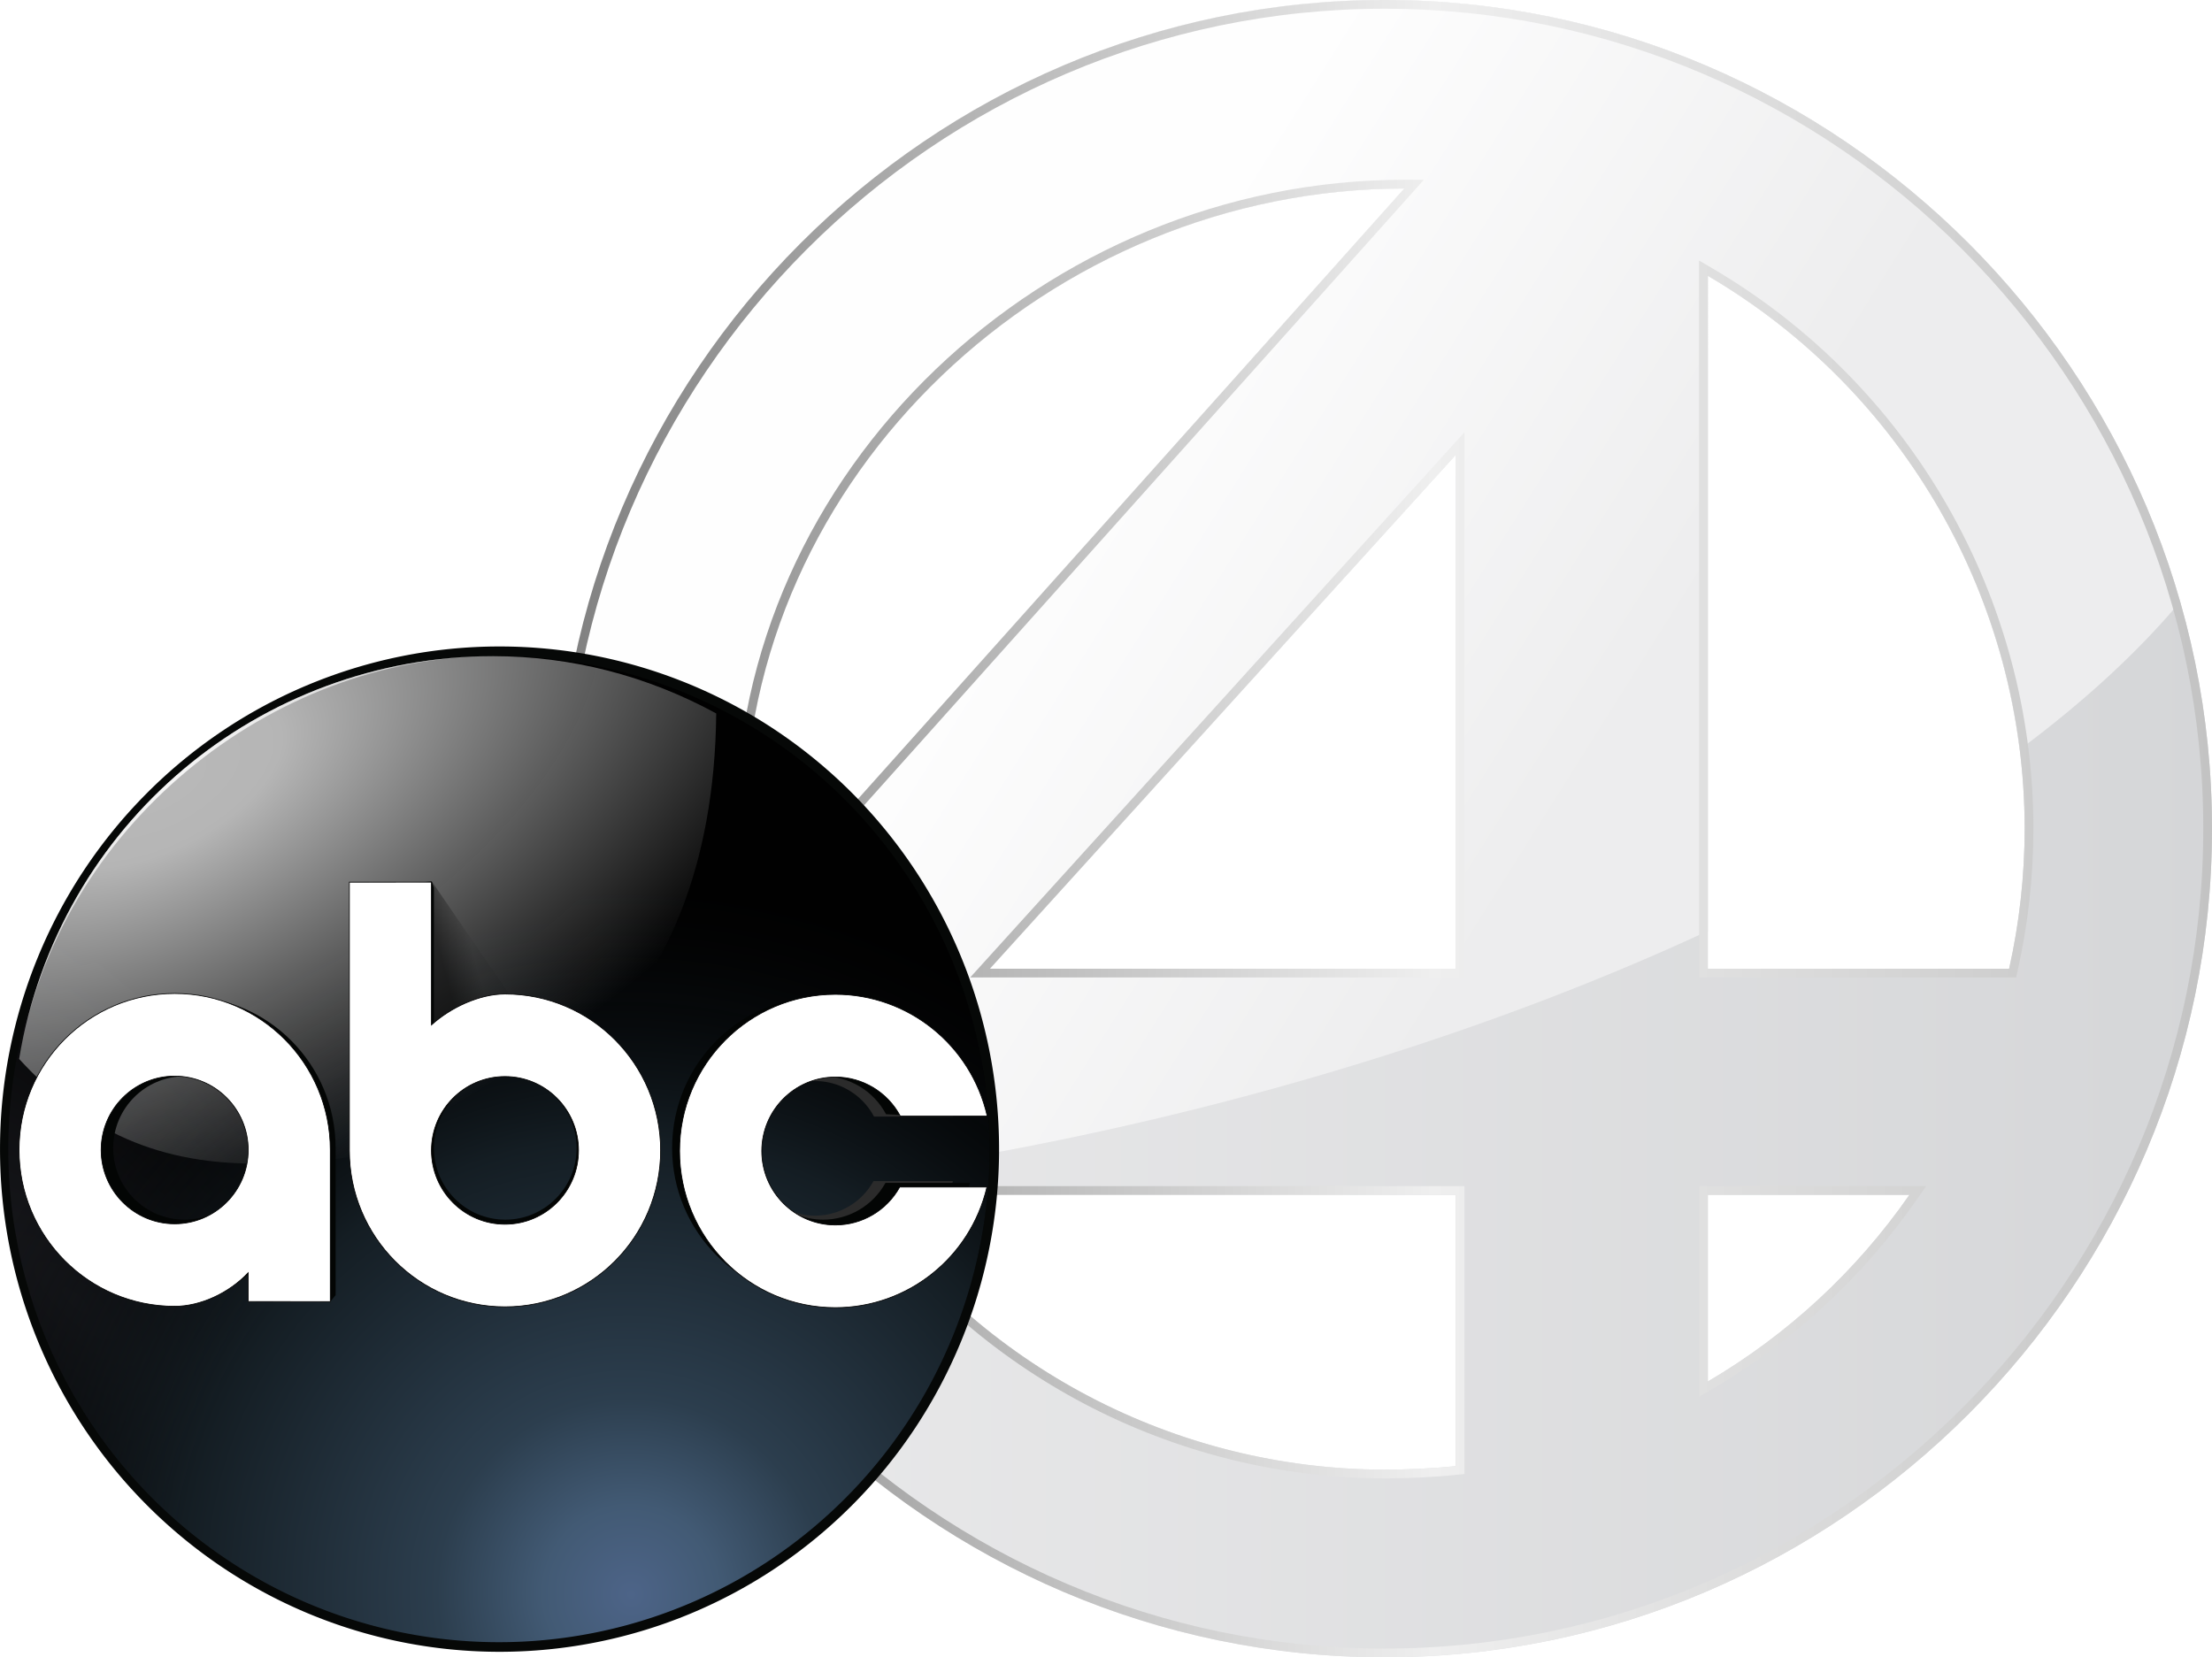 <?xml version="1.0" encoding="UTF-8" standalone="no"?>
<!-- Generator: Adobe Illustrator 25.2.1, SVG Export Plug-In . SVG Version: 6.00 Build 0)  -->

<svg
   version="1.1"
   id="Layer_1"
   x="0px"
   y="0px"
   viewBox="0 0 1392.771 1043.643"
   xml:space="preserve"
   sodipodi:docname="WCIV_1.svg"
   inkscape:version="1.1 (c68e22c387, 2021-05-23)"
   width="1392.771"
   height="1043.643"
   xmlns:inkscape="http://www.inkscape.org/namespaces/inkscape"
   xmlns:sodipodi="http://sodipodi.sourceforge.net/DTD/sodipodi-0.dtd"
   xmlns:xlink="http://www.w3.org/1999/xlink"
   xmlns="http://www.w3.org/2000/svg"
   xmlns:svg="http://www.w3.org/2000/svg"><defs
   id="defs25"><linearGradient
     inkscape:collect="always"
     id="linearGradient19026"><stop
       style="stop-color:#7f7f7f;stop-opacity:1;"
       offset="0"
       id="stop19022" /><stop
       style="stop-color:#efefef;stop-opacity:1"
       offset="0.529"
       id="stop20966" /><stop
       style="stop-color:#c3c3c3;stop-opacity:1"
       offset="1"
       id="stop19024" /></linearGradient><linearGradient
     id="linearGradient1331"><stop
       id="stop1325"
       offset="0"
       style="stop-color:#4d6488;stop-opacity:1" /><stop
       style="stop-color:#425a74;stop-opacity:1"
       offset="0.122"
       id="stop1113" /><stop
       style="stop-color:#2c3e4e;stop-opacity:1"
       offset="0.27"
       id="stop1327" /><stop
       id="stop1371"
       offset="0.627"
       style="stop-color:#141d23;stop-opacity:1" /><stop
       id="stop1329"
       offset="1"
       style="stop-color:#010101;stop-opacity:0" /></linearGradient><filter
     inkscape:collect="always"
     style="color-interpolation-filters:sRGB"
     id="filter2001"
     x="-0.445"
     width="1.89"
     y="-0.326"
     height="1.652"><feGaussianBlur
       inkscape:collect="always"
       stdDeviation="5.637"
       id="feGaussianBlur2003" /></filter><radialGradient
     gradientTransform="matrix(0.799,0.767,-0.255,0.268,131.002,0.895)"
     gradientUnits="userSpaceOnUse"
     r="77.466"
     fy="214.681"
     fx="40.625"
     cy="214.681"
     cx="40.625"
     id="radialGradient8844"
     xlink:href="#linearGradient8842"
     inkscape:collect="always" /><linearGradient
     id="linearGradient8842"
     inkscape:collect="always"><stop
       id="stop8838"
       offset="0"
       style="stop-color:#17181c;stop-opacity:1" /><stop
       id="stop8840"
       offset="1"
       style="stop-color:#010101;stop-opacity:1" /></linearGradient><radialGradient
     inkscape:collect="always"
     xlink:href="#linearGradient1331"
     id="radialGradient157"
     gradientUnits="userSpaceOnUse"
     gradientTransform="matrix(0.815,-0.525,0.53,0.83,-78.655,-14.678)"
     cx="138.431"
     cy="250.183"
     fx="138.431"
     fy="250.183"
     r="77.466" /><radialGradient
     r="208.012"
     fy="431.106"
     fx="210.413"
     cy="431.106"
     cx="210.413"
     gradientTransform="matrix(0.379,-0.186,0.094,0.193,-3.155,-8.699)"
     gradientUnits="userSpaceOnUse"
     id="radialGradient8924"
     xlink:href="#linearGradient948"
     inkscape:collect="always" /><linearGradient
     id="linearGradient948"
     inkscape:collect="always"><stop
       id="stop944"
       offset="0"
       style="stop-color:#b9b9b9;stop-opacity:1" /><stop
       style="stop-color:#b9b9b9;stop-opacity:0.98"
       offset="0.16"
       id="stop950" /><stop
       id="stop946"
       offset="1"
       style="stop-color:#b3b4b4;stop-opacity:0" /></linearGradient><linearGradient
     gradientUnits="userSpaceOnUse"
     y2="158.931"
     x2="102.81"
     y1="160.205"
     x1="97.899"
     id="linearGradient8878"
     xlink:href="#linearGradient8876"
     inkscape:collect="always" /><linearGradient
     id="linearGradient8876"
     inkscape:collect="always"><stop
       id="stop8872"
       offset="0"
       style="stop-color:#000000;stop-opacity:0.485" /><stop
       id="stop8874"
       offset="1"
       style="stop-color:#000000;stop-opacity:0.051" /></linearGradient><filter
     inkscape:collect="always"
     style="color-interpolation-filters:sRGB"
     id="filter1251"
     x="-0.061"
     width="1.122"
     y="-0.052"
     height="1.103"><feGaussianBlur
       inkscape:collect="always"
       stdDeviation="0.583"
       id="feGaussianBlur1253" /></filter><radialGradient
     r="208.012"
     fy="431.106"
     fx="210.413"
     cy="431.106"
     cx="210.413"
     gradientTransform="matrix(0.33,-0.131,0.085,0.215,11.154,-30.043)"
     gradientUnits="userSpaceOnUse"
     id="radialGradient9012"
     xlink:href="#linearGradient8762"
     inkscape:collect="always" /><linearGradient
     id="linearGradient8762"
     inkscape:collect="always"><stop
       id="stop8758"
       offset="0"
       style="stop-color:#ffffff;stop-opacity:0.883" /><stop
       id="stop8760"
       offset="1"
       style="stop-color:#ffffff;stop-opacity:0" /></linearGradient><linearGradient
     id="linearGradient26824"><stop
       style="stop-color:#ebebec;stop-opacity:1"
       offset="0"
       id="stop26820" /><stop
       style="stop-color:#d5d6d8;stop-opacity:1"
       offset="1"
       id="stop26822" /></linearGradient><linearGradient
     id="linearGradient14384"><stop
       style="stop-color:#fefefe;stop-opacity:1;"
       offset="0"
       id="stop14380" /><stop
       style="stop-color:#ededee;stop-opacity:1"
       offset="1"
       id="stop14382" /></linearGradient><linearGradient
     inkscape:collect="always"
     xlink:href="#linearGradient14384"
     id="linearGradient14210"
     x1="-1032.462"
     y1="267.461"
     x2="-701.18"
     y2="475.906"
     gradientUnits="userSpaceOnUse"
     gradientTransform="translate(1623.269,139.637)" /><linearGradient
     inkscape:collect="always"
     xlink:href="#linearGradient26824"
     id="linearGradient14611"
     x1="-1272.504"
     y1="382.185"
     x2="-230.498"
     y2="382.185"
     gradientUnits="userSpaceOnUse"
     gradientTransform="translate(1623.269,139.637)" /><linearGradient
     inkscape:collect="always"
     xlink:href="#linearGradient19026"
     id="linearGradient19028"
     x1="-1272.504"
     y1="382.185"
     x2="-230.498"
     y2="382.185"
     gradientUnits="userSpaceOnUse"
     gradientTransform="translate(1623.269,139.637)" /></defs><sodipodi:namedview
   id="namedview23"
   pagecolor="#505050"
   bordercolor="#eeeeee"
   borderopacity="1"
   inkscape:pageshadow="0"
   inkscape:pageopacity="0"
   inkscape:pagecheckerboard="0"
   showgrid="false"
   inkscape:zoom="0.044194174"
   inkscape:cx="1798.8796"
   inkscape:cy="2500.3296"
   inkscape:window-width="1366"
   inkscape:window-height="715"
   inkscape:window-x="-8"
   inkscape:window-y="-8"
   inkscape:window-maximized="1"
   inkscape:current-layer="Layer_1"
   inkscape:snap-bbox="true"
   inkscape:bbox-paths="true"
   inkscape:bbox-nodes="true"
   inkscape:snap-bbox-edge-midpoints="true"
   inkscape:snap-bbox-midpoints="true"
   inkscape:object-paths="true"
   inkscape:snap-intersection-paths="true"
   inkscape:object-nodes="true"
   inkscape:snap-smooth-nodes="true"
   inkscape:snap-midpoints="true" />
<style
   type="text/css"
   id="style2">
	.st0{fill:none;}
	.st1{fill:#FFFFFF;}
</style>


<path
   id="circle1592"
   style="color:#000000;opacity:1;fill:url(#linearGradient14611);stroke:none;stroke-width:13.117;-inkscape-stroke:none"
   d="m 871.769,0 c -286.345,0 -521.004,235.028 -521.004,521.822 0,286.794 234.659,521.82 521.004,521.82 286.344,0 521.002,-235.026 521.002,-521.82 C 1392.771,235.028 1158.113,0 871.769,0 Z m 12.482,118.711 -404.251,451.751 c 0,0 -11.255,-36.747 -11.275,-48.643 -0.386,-222.936 192.944,-403.093 415.527,-403.109 z m 191.065,54.96 c 123.412,72.347 199.441,204.779 199.498,348.15 -0.012,29.678 -3.292,59.263 -9.779,88.221 H 1075.316 Z M 916.589,286.428 V 610.043 H 623.269 Z M 542.062,752.441 h 374.527 v 170.82 c -13.885,1.477 -30.857,2.212 -44.82,2.238 -131.625,-0.309 -254.606,-65.044 -329.707,-173.059 z m 533.254,0 h 126.939 c -33.334,47.913 -76.616,88.025 -126.939,117.549 z"
   sodipodi:nodetypes="sssssccsccccccccccccccccccc" /><style
   type="text/css"
   id="style1165">
	.st0{fill:url(#SVGID_1_);}
	.st1{fill:url(#SVGID_2_);}
	.st2{fill:#E5AF1D;}
	.st3{fill:#FFFFFF;}
	.st4{fill:#A09C9B;}
</style><path
   id="path13702"
   style="color:#000000;opacity:1;fill:url(#linearGradient14210);fill-opacity:1;stroke:none;stroke-width:13.117;-inkscape-stroke:none"
   d="m 871.769,0 c -286.345,0 -521.004,235.028 -521.004,521.822 0,83.357 19.935,162.276 55.09,232.387 A 359.401,867.649 78.739 0 0 633.761,724.49 359.401,867.649 78.739 0 0 1075.316,586.271 V 173.672 c 108.975,63.884 180.909,174.638 196.309,298.385 a 359.401,867.649 78.739 0 0 100.99,-93.025 C 1310.129,160.999 1108.719,0 871.769,0 Z m 12.482,118.711 -404.252,451.752 c 0,0 -11.255,-36.747 -11.275,-48.643 -0.386,-222.936 192.945,-403.094 415.527,-403.109 z m 32.338,167.717 V 610.043 H 623.269 Z" /><path
   id="path13056"
   style="color:#000000;opacity:1;fill:url(#linearGradient19028);fill-opacity:1;stroke:none;stroke-width:13.117;-inkscape-stroke:none"
   d="m 871.769,0 c -286.345,0 -521.004,235.028 -521.004,521.822 0,286.794 234.659,521.82 521.004,521.82 286.344,0 521.002,-235.026 521.002,-521.82 C 1392.771,235.028 1158.113,0 871.769,0 Z m 0,5.5 c 283.334,0 515.502,232.529 515.502,516.322 0,283.794 -232.168,516.32 -515.502,516.32 -283.335,0 -515.504,-232.527 -515.504,-516.32 C 356.265,238.029 588.434,5.5 871.769,5.5 Z m 12.48,107.711 c -225.55,0.016 -421.416,182.499 -421.025,408.619 0.013,7.673 2.98,19.381 5.828,30.176 2.848,10.795 5.688,20.068 5.688,20.068 l 2.856,9.322 418.959,-468.186 z m 0.002,5.5 -404.252,451.752 c 0,0 -11.255,-36.747 -11.275,-48.643 -0.386,-222.936 192.945,-403.094 415.527,-403.109 z m 185.564,45.361 v 9.6 441.871 h 199.623 l 0.963,-4.297 c 6.576,-29.352 9.9,-59.34 9.912,-89.422 v -0.002 -0.002 c -0.058,-145.315 -77.129,-279.563 -202.217,-352.893 z m 5.5,9.6 c 123.412,72.347 199.441,204.779 199.498,348.15 -0.012,29.678 -3.292,59.263 -9.779,88.221 h -189.719 z m -153.227,98.498 -9.574,10.564 -301.654,332.809 h 311.229 z m -5.5,14.258 V 610.043 H 623.269 Z m -385.051,460.514 6.008,8.641 C 613.666,865.062 738.335,930.687 871.756,931 h 0.012 0.012 c 14.148,-0.027 31.23,-0.763 45.393,-2.27 l 4.918,-0.523 V 746.941 Z m 538.277,0 v 5.5 127.152 l 8.283,-4.859 c 51.011,-29.928 94.885,-70.588 128.672,-119.152 l 6.012,-8.641 z m -527.754,5.5 h 374.527 v 170.82 c -13.885,1.477 -30.857,2.212 -44.82,2.238 -131.625,-0.309 -254.606,-65.044 -329.707,-173.059 z m 533.254,0 h 126.939 c -33.334,47.913 -76.616,88.025 -126.939,117.549 z" /><g
   id="g4004"
   style="stroke:none"
   transform="matrix(6.026,0,0,6.026,-607.419,279.077)"><path
     style="display:inline;fill:#060807;fill-opacity:1;stroke:none;stroke-width:1.238;stroke-linecap:square;stroke-linejoin:miter;stroke-miterlimit:4;stroke-dasharray:none;stroke-opacity:0.49"
     d="M 205.19,73.775 A 52.194,52.53 0 0 1 152.996,126.305 52.194,52.53 0 0 1 100.802,73.775 52.194,52.53 0 0 1 152.996,21.245 52.194,52.53 0 0 1 205.19,73.775 Z"
     id="path8683"
     inkscape:connector-curvature="0" /><path
     sodipodi:nodetypes="ccccccccccccc"
     inkscape:connector-curvature="0"
     id="circle8685"
     d="M -82.873,10.962 V 37.168 c -1e-4,8.44 6.806,15.281 15.202,15.281 8.396,0 15.202,-6.841 15.202,-15.281 0,-8.44 -6.806,-15.28 -15.202,-15.28 -2.507,0.001 -5.325,1.333 -7.183,3.021 V 10.958 Z m 15.202,18.987 c 3.967,0 7.183,3.228 7.183,7.216 0,3.988 -3.215,7.216 -7.183,7.216 -3.967,0 -7.183,-3.228 -7.183,-7.216 0,-3.988 3.215,-7.216 7.183,-7.216 z"
     style="display:inline;opacity:0.8;fill:#000000;fill-opacity:1;stroke:none;stroke-width:0.072;stroke-linecap:square;stroke-linejoin:miter;stroke-miterlimit:4;stroke-dasharray:none;stroke-opacity:1;filter:url(#filter2001)"
     transform="matrix(1.07,0,0,1.07,229.922,38.624)" /><ellipse
     cy="73.774"
     cx="152.928"
     id="circle8836"
     style="display:inline;fill:url(#radialGradient8844);fill-opacity:1;stroke:none;stroke-width:1.238;stroke-linecap:square;stroke-linejoin:miter;stroke-miterlimit:4;stroke-dasharray:none;stroke-opacity:0.49"
     rx="51.262"
     ry="51.524" /><path
     style="display:inline;fill:url(#radialGradient157);fill-opacity:1;fill-rule:evenodd;stroke:none;stroke-width:1.238;stroke-linecap:square;stroke-linejoin:miter;stroke-miterlimit:4;stroke-dasharray:none;stroke-opacity:0.49"
     d="M 204.19,73.775 A 51.262,51.524 0 0 1 152.928,125.3 51.262,51.524 0 0 1 101.666,73.775 51.262,51.524 0 0 1 152.928,22.252 51.262,51.524 0 0 1 204.19,73.775 Z"
     id="circle8826"
     inkscape:connector-curvature="0" /><path
     sodipodi:nodetypes="ccccc"
     inkscape:connector-curvature="0"
     id="circle8736"
     d="m 152.303,22.258 c -24.268,0.018 -45.43,17.455 -49.505,42.092 6.298,6.853 13.573,10.937 24.653,10.937 28.176,0 47.869,-15.326 48.186,-47.043 -7.255,-3.949 -15.121,-5.976 -23.334,-5.987 z"
     style="display:inline;fill:url(#radialGradient8924);fill-opacity:1;stroke:none;stroke-width:1.238;stroke-linecap:square;stroke-linejoin:miter;stroke-miterlimit:4;stroke-dasharray:none;stroke-opacity:0.49" /><path
     sodipodi:nodetypes="cccc"
     inkscape:connector-curvature="0"
     id="path8870"
     d="m 96.5,148.732 18.405,26.654 -22.868,0.472 z"
     style="display:inline;fill:url(#linearGradient8878);fill-opacity:1;stroke:none;stroke-width:0.265px;stroke-linecap:butt;stroke-linejoin:miter;stroke-opacity:1;filter:url(#filter1251)"
     transform="matrix(0.662,0,0,0.665,82.035,-53.103)" /><path
     id="path8779"
     d="m 152.303,22.259 c -24.268,0.017 -45.43,17.454 -49.505,42.091 4.014,-24.269 26.362,-42.075 49.505,-42.091 z"
     style="display:inline;fill:url(#radialGradient9012);fill-opacity:1;stroke:none;stroke-width:1.238;stroke-linecap:square;stroke-linejoin:miter;stroke-miterlimit:4;stroke-dasharray:none;stroke-opacity:0.49"
     inkscape:connector-curvature="0" /><path
     id="circle8693-4"
     d="m 185.955,58.793 a 14.822,14.898 0 0 0 -14.822,14.897 14.822,14.898 0 0 0 14.822,14.898 14.822,14.898 0 0 0 14.406,-11.47 h -8.293 a 7.003,7.039 0 0 1 -6.114,3.609 7.003,7.039 0 0 1 -7.003,-7.035 7.003,7.039 0 0 1 7.003,-7.035 7.003,7.039 0 0 1 6.168,3.715 h 8.266 a 14.822,14.898 0 0 0 -14.435,-11.578 z"
     style="display:inline;fill:#2b2b2b;fill-opacity:1;stroke:none;stroke-width:0.07;stroke-linecap:square;stroke-linejoin:miter;stroke-miterlimit:4;stroke-dasharray:none;stroke-opacity:1"
     inkscape:connector-curvature="0" /><g
     style="display:inline;stroke:none;stroke-width:0.491;stroke-miterlimit:4;stroke-dasharray:none"
     id="g8824"
     transform="matrix(0.662,0,0,0.665,82.035,-53.103)"><path
       sodipodi:nodetypes="cccccccccccccc"
       inkscape:connector-curvature="0"
       id="path8815"
       d="M 84.254,149.732 V 190.615 c -2.23e-4,13.165 10.674,23.838 23.841,23.837 13.167,-6e-5 23.841,-10.672 23.841,-23.837 -5e-5,-13.165 -10.674,-23.837 -23.841,-23.837 -3.931,0.003 -8.351,2.079 -11.265,4.718 v -21.764 l -0.331,-1 z m 23.841,29.621 c 6.221,3e-5 11.265,5.043 11.265,11.263 -2e-5,6.22 -5.043,11.263 -11.265,11.263 -6.221,-2e-5 -11.265,-5.043 -11.265,-11.263 2.3e-5,-6.22 5.043,-11.263 11.265,-11.263 z"
       style="opacity:1;fill:#030504;fill-opacity:1;stroke:none;stroke-width:0.491;stroke-linecap:square;stroke-linejoin:miter;stroke-miterlimit:4;stroke-dasharray:none;stroke-opacity:1" /><path
       sodipodi:nodetypes="ccccccccccccc"
       id="path8817"
       d="m 158.27,166.778 c -13.167,5e-5 -23.841,10.672 -23.841,23.837 -2.2e-4,13.165 10.674,23.837 23.841,23.837 11.043,-0.013 20.632,-7.607 23.173,-18.352 H 181.343 168.104 c -1.988,3.565 -5.751,5.776 -9.834,5.778 -6.221,-2e-5 -11.265,-5.043 -11.265,-11.263 2e-5,-6.22 5.043,-11.263 11.265,-11.263 4.151,0.004 7.964,2.29 9.922,5.95 l 1.862,0.099 11.434,-0.099 c -2.476,-10.83 -12.107,-18.514 -23.219,-18.524 z"
       style="opacity:1;fill:#030504;fill-opacity:1;stroke:none;stroke-width:0.491;stroke-linecap:square;stroke-linejoin:miter;stroke-miterlimit:4;stroke-dasharray:none;stroke-opacity:1"
       inkscape:connector-curvature="0" /><path
       style="opacity:1;fill:#030504;fill-opacity:1;stroke:none;stroke-width:0.491;stroke-linecap:square;stroke-linejoin:miter;stroke-miterlimit:4;stroke-dasharray:none;stroke-opacity:1"
       d="m 81.319,213.739 v -23.124 c 2.23e-4,-13.165 -10.674,-23.838 -23.841,-23.837 -13.167,4e-5 -23.841,10.672 -23.841,23.837 5.9e-5,13.165 10.674,23.837 23.841,23.837 3.931,-0.003 8.286,-1.981 11.265,-5.107 v 4.394 l 11.769,0.978 z M 57.478,201.878 c -6.221,0 -11.265,-5.043 -11.265,-11.263 0,-6.22 5.043,-11.263 11.265,-11.263 6.221,0 11.265,5.043 11.265,11.263 0,6.22 -5.043,11.263 -11.265,11.263 z"
       id="path8819"
       inkscape:connector-curvature="0"
       sodipodi:nodetypes="cccccccccsssss" /></g><path
     id="circle8693"
     style="display:inline;fill:#ffffff;fill-opacity:1;stroke:#000000;stroke-width:0.292;stroke-linecap:square;stroke-linejoin:miter;stroke-miterlimit:4;stroke-dasharray:none;stroke-opacity:1"
     d="m 709.783,217.359 c -33.942,-0.015 -61.456,27.655 -61.457,61.771 -0.001,34.118 27.513,61.796 61.457,61.777 28.468,-0.016 53.187,-19.716 59.736,-47.562 h -34.387 c -5.128,9.237 -14.828,14.964 -25.352,14.965 -16.032,0.002 -29.039,-13.058 -29.039,-29.172 -3.9e-4,-16.114 13.007,-29.176 29.039,-29.172 10.698,0.003 20.526,5.926 25.578,15.404 h 34.275 C 763.252,237.304 738.428,217.372 709.783,217.359 Z"
     transform="scale(0.265)"
     sodipodi:nodetypes="sssccsssccs" /><path
     sodipodi:nodetypes="csssscccsssss"
     inkscape:connector-curvature="0"
     id="circle8685-1"
     d="m 137.304,45.878 v 28.031 c 0,9.028 7.28,16.345 16.261,16.345 8.981,0 16.261,-7.317 16.261,-16.345 -6e-5,-9.028 -7.28,-16.345 -16.261,-16.344 -2.682,2.3e-4 -5.696,1.425 -7.683,3.231 V 45.873 Z m 16.261,20.31 c 4.243,0 7.683,3.453 7.683,7.718 0,4.266 -3.439,7.718 -7.683,7.718 -4.243,0 -7.683,-3.453 -7.683,-7.718 0,-4.266 3.439,-7.718 7.683,-7.718 z"
     style="display:inline;mix-blend-mode:normal;fill:#ffffff;fill-opacity:1;stroke:#000000;stroke-width:0.077;stroke-linecap:square;stroke-linejoin:miter;stroke-miterlimit:4;stroke-dasharray:none;stroke-opacity:1" /><path
     style="display:inline;fill:#ffffff;fill-opacity:1;stroke:#000000;stroke-width:0.077;stroke-linecap:square;stroke-linejoin:miter;stroke-miterlimit:4;stroke-dasharray:none;stroke-opacity:1"
     d="m 135.312,89.71 v -15.855 c 0,-9.028 -7.28,-16.345 -16.261,-16.345 -8.981,0 -16.261,7.317 -16.261,16.345 1.1e-4,9.028 7.28,16.345 16.261,16.344 2.682,-2.3e-4 5.652,-1.362 7.683,-3.506 v 3.009 z m -16.261,-8.13 c -4.243,0 -7.683,-3.463 -7.683,-7.718 0,-4.266 3.44,-7.718 7.683,-7.718 4.243,0 7.683,3.453 7.683,7.718 0,4.266 -3.439,7.718 -7.683,7.718 z"
     id="path8730"
     inkscape:connector-curvature="0"
     sodipodi:nodetypes="csssscccsssss" /></g></svg>
